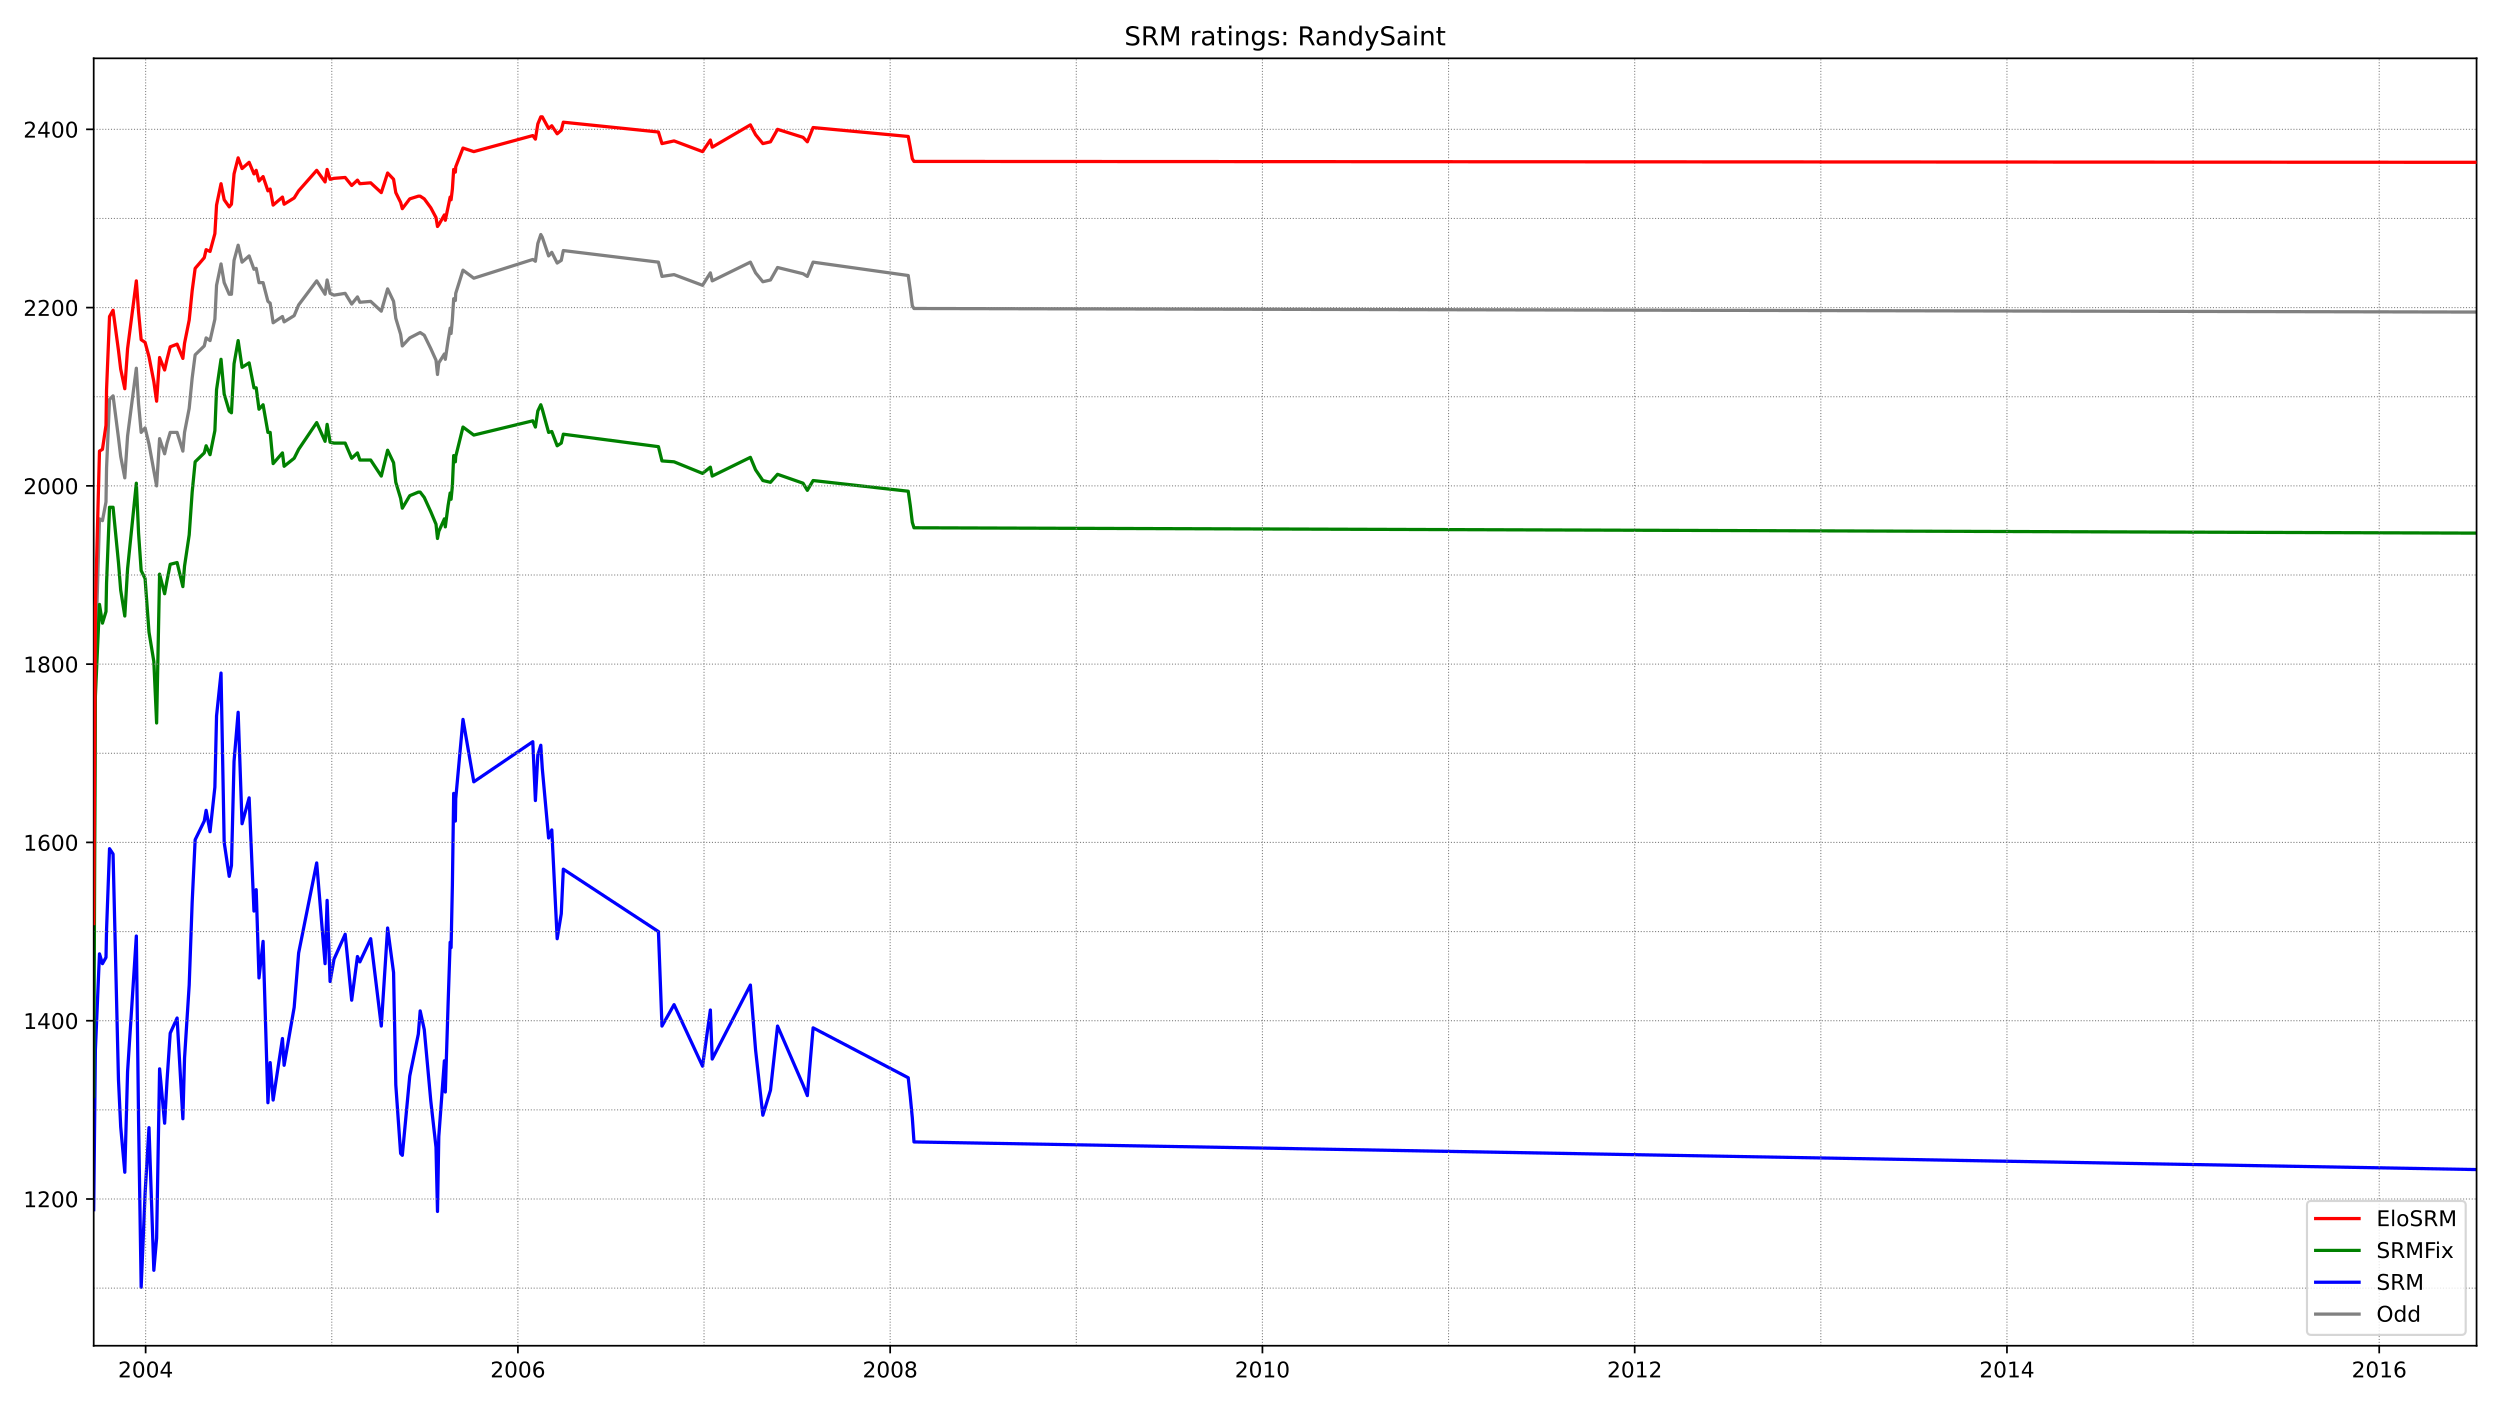 <?xml version="1.0" encoding="utf-8" standalone="no"?>
<!DOCTYPE svg PUBLIC "-//W3C//DTD SVG 1.1//EN"
  "http://www.w3.org/Graphics/SVG/1.1/DTD/svg11.dtd">
<!-- Created with matplotlib (https://matplotlib.org/) -->
<svg height="648pt" version="1.1" viewBox="0 0 1152 648" width="1152pt" xmlns="http://www.w3.org/2000/svg" xmlns:xlink="http://www.w3.org/1999/xlink">
 <defs>
  <style type="text/css">*{stroke-linecap:butt;stroke-linejoin:round;}</style>
 </defs>
 <g id="figure_1">
  <g id="patch_1">
   <path d="M 0 648 
L 1152 648 
L 1152 0 
L 0 0 
z
" style="fill:#ffffff;"/>
  </g>
  <g id="axes_1">
   <g id="patch_2">
    <path d="M 43.18 620.12 
L 1141.2 620.12 
L 1141.2 26.88 
L 43.18 26.88 
z
" style="fill:#ffffff;"/>
   </g>
   <g id="line2d_1">
    <path clip-path="url(#p2247c9c22c)" d="M 43.18 442 
L 43.952 303.579 
L 45.839 239.092 
L 47.211 239.913 
L 48.841 231.288 
L 49.098 215.679 
L 50.47 184.052 
L 52.1 182.409 
L 54.587 201.714 
L 55.617 210.34 
L 57.503 220.197 
L 58.79 200.892 
L 62.821 169.676 
L 63.85 186.106 
L 65.051 199.249 
L 66.852 197.196 
L 68.654 204.589 
L 70.884 216.911 
L 72.17 223.894 
L 73.542 202.125 
L 75.858 209.107 
L 76.973 204.178 
L 78.431 199.249 
L 81.605 199.249 
L 84.264 207.875 
L 85.035 199.249 
L 87.18 188.159 
L 88.552 174.194 
L 89.924 163.515 
L 94.127 159.407 
L 94.985 155.71 
L 96.786 156.943 
L 99.016 147.085 
L 99.788 131.476 
L 101.846 121.618 
L 103.304 130.244 
L 105.62 135.584 
L 106.649 135.584 
L 107.85 119.976 
L 109.737 112.993 
L 111.538 120.797 
L 114.797 117.922 
L 117.027 124.083 
L 118.057 123.672 
L 119.343 130.244 
L 121.23 130.244 
L 123.46 138.87 
L 124.489 139.691 
L 125.862 148.728 
L 130.15 145.852 
L 130.922 148.317 
L 135.554 145.442 
L 137.612 140.513 
L 145.932 129.423 
L 149.791 135.584 
L 150.735 129.012 
L 152.107 135.173 
L 153.908 135.995 
L 159.054 135.173 
L 162.056 140.102 
L 164.715 136.816 
L 165.83 139.281 
L 170.805 138.87 
L 175.694 143.388 
L 178.61 133.119 
L 181.355 138.87 
L 182.384 146.674 
L 184.614 154.067 
L 185.386 159.407 
L 188.816 155.71 
L 192.762 153.657 
L 193.62 153.246 
L 195.506 154.478 
L 198.508 160.639 
L 200.91 165.979 
L 201.596 172.551 
L 202.196 167.211 
L 204.77 163.104 
L 205.198 165.568 
L 206.485 156.943 
L 207.428 151.192 
L 207.857 153.657 
L 208.458 147.085 
L 209.058 137.638 
L 209.83 138.459 
L 210.002 135.173 
L 213.347 124.494 
L 218.321 128.19 
L 245.51 119.565 
L 246.711 120.386 
L 247.826 112.171 
L 249.198 108.064 
L 249.884 109.296 
L 252.8 117.922 
L 254.259 116.279 
L 256.746 121.208 
L 258.633 119.976 
L 259.576 115.457 
L 303.404 120.797 
L 305.034 127.369 
L 310.609 126.547 
L 323.732 131.476 
L 327.334 125.726 
L 328.192 129.423 
L 345.774 120.797 
L 348.176 125.726 
L 351.521 129.833 
L 355.038 129.012 
L 358.297 123.261 
L 370.047 126.137 
L 372.02 127.369 
L 374.679 120.797 
L 418.507 126.958 
L 419.45 133.53 
L 420.394 140.924 
L 421.166 142.156 
L 1141.2 143.799 
" style="fill:none;stroke:#808080;stroke-linecap:square;stroke-width:1.5;"/>
   </g>
   <g id="line2d_2">
    <path clip-path="url(#p2247c9c22c)" d="M 43.18 557.42 
L 43.952 483.896 
L 45.839 439.536 
L 47.211 444.054 
L 48.841 441.179 
L 49.098 428.446 
L 50.47 391.068 
L 52.1 393.532 
L 54.587 497.451 
L 55.617 519.22 
L 57.503 540.168 
L 58.79 493.754 
L 62.821 431.321 
L 63.85 516.345 
L 65.051 593.155 
L 66.852 550.026 
L 68.654 519.631 
L 70.884 585.35 
L 72.17 570.564 
L 73.542 492.522 
L 75.858 517.577 
L 76.973 497.862 
L 78.431 476.092 
L 81.605 469.109 
L 84.264 515.524 
L 85.035 487.593 
L 87.18 453.912 
L 88.552 415.712 
L 89.924 386.96 
L 94.127 378.335 
L 94.985 373.406 
L 96.786 383.263 
L 99.016 362.726 
L 99.788 329.867 
L 101.846 310.151 
L 103.304 388.192 
L 105.62 403.801 
L 106.649 398.872 
L 107.85 350.815 
L 109.737 328.224 
L 111.538 379.567 
L 114.797 367.655 
L 117.027 419.82 
L 118.057 409.962 
L 119.343 450.626 
L 121.23 433.785 
L 123.46 508.13 
L 124.489 489.647 
L 125.862 506.898 
L 130.15 478.556 
L 130.922 490.879 
L 135.554 464.18 
L 137.612 439.125 
L 145.932 397.64 
L 149.791 444.054 
L 150.735 414.891 
L 152.107 452.269 
L 153.908 442 
L 159.054 430.499 
L 162.056 460.894 
L 164.715 440.768 
L 165.83 443.232 
L 170.805 432.553 
L 175.694 472.806 
L 178.61 427.624 
L 181.355 448.161 
L 182.384 499.915 
L 184.614 531.543 
L 185.386 532.364 
L 188.816 495.808 
L 192.762 476.503 
L 193.62 465.823 
L 195.506 474.449 
L 198.508 507.309 
L 200.91 528.667 
L 201.596 558.241 
L 202.196 523.739 
L 204.77 488.825 
L 205.198 503.201 
L 206.485 462.537 
L 207.428 434.196 
L 207.857 436.66 
L 208.458 407.908 
L 209.058 365.601 
L 209.83 378.335 
L 210.002 368.066 
L 213.347 331.51 
L 218.321 360.262 
L 245.51 341.778 
L 246.711 368.887 
L 247.826 347.939 
L 249.198 343.421 
L 249.884 354.101 
L 252.8 386.139 
L 254.259 382.442 
L 256.746 432.553 
L 258.633 421.052 
L 259.576 400.515 
L 303.404 429.267 
L 305.034 472.806 
L 310.609 462.948 
L 323.732 491.29 
L 327.334 465.413 
L 328.192 488.004 
L 345.774 453.912 
L 348.176 483.896 
L 351.521 513.881 
L 355.038 502.38 
L 358.297 472.806 
L 370.047 499.915 
L 372.02 504.844 
L 374.679 473.628 
L 418.507 496.629 
L 419.45 505.255 
L 420.394 515.113 
L 421.166 526.203 
L 1141.2 538.936 
" style="fill:none;stroke:#0000ff;stroke-linecap:square;stroke-width:1.5;"/>
   </g>
   <g id="matplotlib.axis_1">
    <g id="xtick_1">
     <g id="line2d_3">
      <defs>
       <path d="M 0 0 
L 0 3.5 
" id="me64591c61a" style="stroke:#000000;stroke-width:0.8;"/>
      </defs>
      <g>
       <use style="stroke:#000000;stroke-width:0.8;" x="67.11" xlink:href="#me64591c61a" y="620.12"/>
      </g>
     </g>
     <g id="text_1">
      <!-- 2004 -->
      <g transform="translate(54.385 634.718)scale(0.1 -0.1)">
       <defs>
        <path d="M 19.188 8.297 
L 53.609 8.297 
L 53.609 0 
L 7.328 0 
L 7.328 8.297 
Q 12.938 14.109 22.625 23.891 
Q 32.328 33.688 34.812 36.531 
Q 39.547 41.844 41.422 45.531 
Q 43.312 49.219 43.312 52.781 
Q 43.312 58.594 39.234 62.25 
Q 35.156 65.922 28.609 65.922 
Q 23.969 65.922 18.812 64.312 
Q 13.672 62.703 7.812 59.422 
L 7.812 69.391 
Q 13.766 71.781 18.938 73 
Q 24.125 74.219 28.422 74.219 
Q 39.75 74.219 46.484 68.547 
Q 53.219 62.891 53.219 53.422 
Q 53.219 48.922 51.531 44.891 
Q 49.859 40.875 45.406 35.406 
Q 44.188 33.984 37.641 27.219 
Q 31.109 20.453 19.188 8.297 
z
" id="DejaVuSans-50"/>
        <path d="M 31.781 66.406 
Q 24.172 66.406 20.328 58.906 
Q 16.5 51.422 16.5 36.375 
Q 16.5 21.391 20.328 13.891 
Q 24.172 6.391 31.781 6.391 
Q 39.453 6.391 43.281 13.891 
Q 47.125 21.391 47.125 36.375 
Q 47.125 51.422 43.281 58.906 
Q 39.453 66.406 31.781 66.406 
z
M 31.781 74.219 
Q 44.047 74.219 50.516 64.516 
Q 56.984 54.828 56.984 36.375 
Q 56.984 17.969 50.516 8.266 
Q 44.047 -1.422 31.781 -1.422 
Q 19.531 -1.422 13.062 8.266 
Q 6.594 17.969 6.594 36.375 
Q 6.594 54.828 13.062 64.516 
Q 19.531 74.219 31.781 74.219 
z
" id="DejaVuSans-48"/>
        <path d="M 37.797 64.312 
L 12.891 25.391 
L 37.797 25.391 
z
M 35.203 72.906 
L 47.609 72.906 
L 47.609 25.391 
L 58.016 25.391 
L 58.016 17.188 
L 47.609 17.188 
L 47.609 0 
L 37.797 0 
L 37.797 17.188 
L 4.891 17.188 
L 4.891 26.703 
z
" id="DejaVuSans-52"/>
       </defs>
       <use xlink:href="#DejaVuSans-50"/>
       <use x="63.623" xlink:href="#DejaVuSans-48"/>
       <use x="127.246" xlink:href="#DejaVuSans-48"/>
       <use x="190.869" xlink:href="#DejaVuSans-52"/>
      </g>
     </g>
    </g>
    <g id="xtick_2">
     <g id="line2d_4">
      <g>
       <use style="stroke:#000000;stroke-width:0.8;" x="238.648" xlink:href="#me64591c61a" y="620.12"/>
      </g>
     </g>
     <g id="text_2">
      <!-- 2006 -->
      <g transform="translate(225.923 634.718)scale(0.1 -0.1)">
       <defs>
        <path d="M 33.016 40.375 
Q 26.375 40.375 22.484 35.828 
Q 18.609 31.297 18.609 23.391 
Q 18.609 15.531 22.484 10.953 
Q 26.375 6.391 33.016 6.391 
Q 39.656 6.391 43.531 10.953 
Q 47.406 15.531 47.406 23.391 
Q 47.406 31.297 43.531 35.828 
Q 39.656 40.375 33.016 40.375 
z
M 52.594 71.297 
L 52.594 62.312 
Q 48.875 64.062 45.094 64.984 
Q 41.312 65.922 37.594 65.922 
Q 27.828 65.922 22.672 59.328 
Q 17.531 52.734 16.797 39.406 
Q 19.672 43.656 24.016 45.922 
Q 28.375 48.188 33.594 48.188 
Q 44.578 48.188 50.953 41.516 
Q 57.328 34.859 57.328 23.391 
Q 57.328 12.156 50.688 5.359 
Q 44.047 -1.422 33.016 -1.422 
Q 20.359 -1.422 13.672 8.266 
Q 6.984 17.969 6.984 36.375 
Q 6.984 53.656 15.188 63.938 
Q 23.391 74.219 37.203 74.219 
Q 40.922 74.219 44.703 73.484 
Q 48.484 72.75 52.594 71.297 
z
" id="DejaVuSans-54"/>
       </defs>
       <use xlink:href="#DejaVuSans-50"/>
       <use x="63.623" xlink:href="#DejaVuSans-48"/>
       <use x="127.246" xlink:href="#DejaVuSans-48"/>
       <use x="190.869" xlink:href="#DejaVuSans-54"/>
      </g>
     </g>
    </g>
    <g id="xtick_3">
     <g id="line2d_5">
      <g>
       <use style="stroke:#000000;stroke-width:0.8;" x="410.187" xlink:href="#me64591c61a" y="620.12"/>
      </g>
     </g>
     <g id="text_3">
      <!-- 2008 -->
      <g transform="translate(397.462 634.718)scale(0.1 -0.1)">
       <defs>
        <path d="M 31.781 34.625 
Q 24.75 34.625 20.719 30.859 
Q 16.703 27.094 16.703 20.516 
Q 16.703 13.922 20.719 10.156 
Q 24.75 6.391 31.781 6.391 
Q 38.812 6.391 42.859 10.172 
Q 46.922 13.969 46.922 20.516 
Q 46.922 27.094 42.891 30.859 
Q 38.875 34.625 31.781 34.625 
z
M 21.922 38.812 
Q 15.578 40.375 12.031 44.719 
Q 8.5 49.078 8.5 55.328 
Q 8.5 64.062 14.719 69.141 
Q 20.953 74.219 31.781 74.219 
Q 42.672 74.219 48.875 69.141 
Q 55.078 64.062 55.078 55.328 
Q 55.078 49.078 51.531 44.719 
Q 48 40.375 41.703 38.812 
Q 48.828 37.156 52.797 32.312 
Q 56.781 27.484 56.781 20.516 
Q 56.781 9.906 50.312 4.234 
Q 43.844 -1.422 31.781 -1.422 
Q 19.734 -1.422 13.25 4.234 
Q 6.781 9.906 6.781 20.516 
Q 6.781 27.484 10.781 32.312 
Q 14.797 37.156 21.922 38.812 
z
M 18.312 54.391 
Q 18.312 48.734 21.844 45.562 
Q 25.391 42.391 31.781 42.391 
Q 38.141 42.391 41.719 45.562 
Q 45.312 48.734 45.312 54.391 
Q 45.312 60.062 41.719 63.234 
Q 38.141 66.406 31.781 66.406 
Q 25.391 66.406 21.844 63.234 
Q 18.312 60.062 18.312 54.391 
z
" id="DejaVuSans-56"/>
       </defs>
       <use xlink:href="#DejaVuSans-50"/>
       <use x="63.623" xlink:href="#DejaVuSans-48"/>
       <use x="127.246" xlink:href="#DejaVuSans-48"/>
       <use x="190.869" xlink:href="#DejaVuSans-56"/>
      </g>
     </g>
    </g>
    <g id="xtick_4">
     <g id="line2d_6">
      <g>
       <use style="stroke:#000000;stroke-width:0.8;" x="581.726" xlink:href="#me64591c61a" y="620.12"/>
      </g>
     </g>
     <g id="text_4">
      <!-- 2010 -->
      <g transform="translate(569.001 634.718)scale(0.1 -0.1)">
       <defs>
        <path d="M 12.406 8.297 
L 28.516 8.297 
L 28.516 63.922 
L 10.984 60.406 
L 10.984 69.391 
L 28.422 72.906 
L 38.281 72.906 
L 38.281 8.297 
L 54.391 8.297 
L 54.391 0 
L 12.406 0 
z
" id="DejaVuSans-49"/>
       </defs>
       <use xlink:href="#DejaVuSans-50"/>
       <use x="63.623" xlink:href="#DejaVuSans-48"/>
       <use x="127.246" xlink:href="#DejaVuSans-49"/>
       <use x="190.869" xlink:href="#DejaVuSans-48"/>
      </g>
     </g>
    </g>
    <g id="xtick_5">
     <g id="line2d_7">
      <g>
       <use style="stroke:#000000;stroke-width:0.8;" x="753.265" xlink:href="#me64591c61a" y="620.12"/>
      </g>
     </g>
     <g id="text_5">
      <!-- 2012 -->
      <g transform="translate(740.54 634.718)scale(0.1 -0.1)">
       <use xlink:href="#DejaVuSans-50"/>
       <use x="63.623" xlink:href="#DejaVuSans-48"/>
       <use x="127.246" xlink:href="#DejaVuSans-49"/>
       <use x="190.869" xlink:href="#DejaVuSans-50"/>
      </g>
     </g>
    </g>
    <g id="xtick_6">
     <g id="line2d_8">
      <g>
       <use style="stroke:#000000;stroke-width:0.8;" x="924.804" xlink:href="#me64591c61a" y="620.12"/>
      </g>
     </g>
     <g id="text_6">
      <!-- 2014 -->
      <g transform="translate(912.079 634.718)scale(0.1 -0.1)">
       <use xlink:href="#DejaVuSans-50"/>
       <use x="63.623" xlink:href="#DejaVuSans-48"/>
       <use x="127.246" xlink:href="#DejaVuSans-49"/>
       <use x="190.869" xlink:href="#DejaVuSans-52"/>
      </g>
     </g>
    </g>
    <g id="xtick_7">
     <g id="line2d_9">
      <g>
       <use style="stroke:#000000;stroke-width:0.8;" x="1096.343" xlink:href="#me64591c61a" y="620.12"/>
      </g>
     </g>
     <g id="text_7">
      <!-- 2016 -->
      <g transform="translate(1083.618 634.718)scale(0.1 -0.1)">
       <use xlink:href="#DejaVuSans-50"/>
       <use x="63.623" xlink:href="#DejaVuSans-48"/>
       <use x="127.246" xlink:href="#DejaVuSans-49"/>
       <use x="190.869" xlink:href="#DejaVuSans-54"/>
      </g>
     </g>
    </g>
   </g>
   <g id="matplotlib.axis_2">
    <g id="ytick_1">
     <g id="line2d_10">
      <defs>
       <path d="M 0 0 
L -3.5 0 
" id="m78c3acccdc" style="stroke:#000000;stroke-width:0.8;"/>
      </defs>
      <g>
       <use style="stroke:#000000;stroke-width:0.8;" x="43.18" xlink:href="#m78c3acccdc" y="552.491"/>
      </g>
     </g>
     <g id="text_8">
      <!-- 1200 -->
      <g transform="translate(10.73 556.29)scale(0.1 -0.1)">
       <use xlink:href="#DejaVuSans-49"/>
       <use x="63.623" xlink:href="#DejaVuSans-50"/>
       <use x="127.246" xlink:href="#DejaVuSans-48"/>
       <use x="190.869" xlink:href="#DejaVuSans-48"/>
      </g>
     </g>
    </g>
    <g id="ytick_2">
     <g id="line2d_11">
      <g>
       <use style="stroke:#000000;stroke-width:0.8;" x="43.18" xlink:href="#m78c3acccdc" y="470.342"/>
      </g>
     </g>
     <g id="text_9">
      <!-- 1400 -->
      <g transform="translate(10.73 474.141)scale(0.1 -0.1)">
       <use xlink:href="#DejaVuSans-49"/>
       <use x="63.623" xlink:href="#DejaVuSans-52"/>
       <use x="127.246" xlink:href="#DejaVuSans-48"/>
       <use x="190.869" xlink:href="#DejaVuSans-48"/>
      </g>
     </g>
    </g>
    <g id="ytick_3">
     <g id="line2d_12">
      <g>
       <use style="stroke:#000000;stroke-width:0.8;" x="43.18" xlink:href="#m78c3acccdc" y="388.192"/>
      </g>
     </g>
     <g id="text_10">
      <!-- 1600 -->
      <g transform="translate(10.73 391.992)scale(0.1 -0.1)">
       <use xlink:href="#DejaVuSans-49"/>
       <use x="63.623" xlink:href="#DejaVuSans-54"/>
       <use x="127.246" xlink:href="#DejaVuSans-48"/>
       <use x="190.869" xlink:href="#DejaVuSans-48"/>
      </g>
     </g>
    </g>
    <g id="ytick_4">
     <g id="line2d_13">
      <g>
       <use style="stroke:#000000;stroke-width:0.8;" x="43.18" xlink:href="#m78c3acccdc" y="306.043"/>
      </g>
     </g>
     <g id="text_11">
      <!-- 1800 -->
      <g transform="translate(10.73 309.843)scale(0.1 -0.1)">
       <use xlink:href="#DejaVuSans-49"/>
       <use x="63.623" xlink:href="#DejaVuSans-56"/>
       <use x="127.246" xlink:href="#DejaVuSans-48"/>
       <use x="190.869" xlink:href="#DejaVuSans-48"/>
      </g>
     </g>
    </g>
    <g id="ytick_5">
     <g id="line2d_14">
      <g>
       <use style="stroke:#000000;stroke-width:0.8;" x="43.18" xlink:href="#m78c3acccdc" y="223.894"/>
      </g>
     </g>
     <g id="text_12">
      <!-- 2000 -->
      <g transform="translate(10.73 227.693)scale(0.1 -0.1)">
       <use xlink:href="#DejaVuSans-50"/>
       <use x="63.623" xlink:href="#DejaVuSans-48"/>
       <use x="127.246" xlink:href="#DejaVuSans-48"/>
       <use x="190.869" xlink:href="#DejaVuSans-48"/>
      </g>
     </g>
    </g>
    <g id="ytick_6">
     <g id="line2d_15">
      <g>
       <use style="stroke:#000000;stroke-width:0.8;" x="43.18" xlink:href="#m78c3acccdc" y="141.745"/>
      </g>
     </g>
     <g id="text_13">
      <!-- 2200 -->
      <g transform="translate(10.73 145.544)scale(0.1 -0.1)">
       <use xlink:href="#DejaVuSans-50"/>
       <use x="63.623" xlink:href="#DejaVuSans-50"/>
       <use x="127.246" xlink:href="#DejaVuSans-48"/>
       <use x="190.869" xlink:href="#DejaVuSans-48"/>
      </g>
     </g>
    </g>
    <g id="ytick_7">
     <g id="line2d_16">
      <g>
       <use style="stroke:#000000;stroke-width:0.8;" x="43.18" xlink:href="#m78c3acccdc" y="59.596"/>
      </g>
     </g>
     <g id="text_14">
      <!-- 2400 -->
      <g transform="translate(10.73 63.395)scale(0.1 -0.1)">
       <use xlink:href="#DejaVuSans-50"/>
       <use x="63.623" xlink:href="#DejaVuSans-52"/>
       <use x="127.246" xlink:href="#DejaVuSans-48"/>
       <use x="190.869" xlink:href="#DejaVuSans-48"/>
      </g>
     </g>
    </g>
   </g>
   <g id="line2d_17">
    <path clip-path="url(#p2247c9c22c)" d="M 43.18 505.255 
L 43.952 320.83 
L 45.839 278.523 
L 47.211 287.149 
L 48.841 281.809 
L 49.098 268.665 
L 50.47 233.752 
L 52.1 233.752 
L 54.587 259.218 
L 55.617 271.951 
L 57.503 283.863 
L 58.79 262.094 
L 62.821 222.662 
L 63.85 245.664 
L 65.051 262.915 
L 66.852 266.612 
L 68.654 291.256 
L 70.884 304.811 
L 72.17 333.153 
L 73.542 264.558 
L 75.858 273.594 
L 76.973 267.433 
L 78.431 260.04 
L 81.605 259.218 
L 84.264 270.308 
L 85.035 260.861 
L 87.18 246.485 
L 88.552 226.769 
L 89.924 212.804 
L 94.127 208.697 
L 94.985 205.411 
L 96.786 209.518 
L 99.016 198.428 
L 99.788 179.534 
L 101.846 165.568 
L 103.304 181.587 
L 105.62 189.392 
L 106.649 190.213 
L 107.85 167.622 
L 109.737 156.943 
L 111.538 169.265 
L 114.797 167.211 
L 117.027 178.712 
L 118.057 178.712 
L 119.343 188.57 
L 121.23 186.516 
L 123.46 199.249 
L 124.489 199.249 
L 125.862 213.626 
L 130.15 208.697 
L 130.922 214.858 
L 135.554 211.161 
L 137.612 207.054 
L 145.932 194.731 
L 149.791 203.357 
L 150.735 195.553 
L 152.107 203.768 
L 153.908 204.178 
L 159.054 204.178 
L 162.056 211.161 
L 164.715 208.697 
L 165.83 211.983 
L 170.805 211.983 
L 175.694 219.376 
L 178.61 207.464 
L 181.355 213.215 
L 182.384 222.251 
L 184.614 229.645 
L 185.386 234.163 
L 188.816 228.412 
L 192.762 226.769 
L 193.62 226.769 
L 195.506 229.234 
L 198.508 235.806 
L 200.91 241.556 
L 201.596 248.128 
L 202.196 244.842 
L 204.77 239.092 
L 205.198 242.788 
L 206.485 232.931 
L 207.428 227.18 
L 207.857 230.055 
L 208.458 223.894 
L 209.058 209.929 
L 209.83 212.804 
L 210.002 210.34 
L 213.347 196.785 
L 218.321 200.482 
L 245.51 193.91 
L 246.711 196.785 
L 247.826 189.392 
L 249.198 186.516 
L 249.884 188.57 
L 252.8 199.249 
L 254.259 198.839 
L 256.746 205.411 
L 258.633 204.178 
L 259.576 200.071 
L 303.404 205.821 
L 305.034 212.393 
L 310.609 212.804 
L 323.732 218.144 
L 327.334 215.269 
L 328.192 219.376 
L 345.774 210.75 
L 348.176 216.501 
L 351.521 221.43 
L 355.038 222.251 
L 358.297 218.554 
L 370.047 222.662 
L 372.02 225.948 
L 374.679 221.43 
L 418.507 226.359 
L 419.45 232.931 
L 420.394 240.735 
L 421.166 243.199 
L 1141.2 245.664 
" style="fill:none;stroke:#008000;stroke-linecap:square;stroke-width:1.5;"/>
   </g>
   <g id="line2d_18">
    <path clip-path="url(#p2247c9c22c)" d="M 43.18 593.565 
L 1141.2 593.565 
" style="fill:none;stroke:#808080;stroke-dasharray:0.5,0.825;stroke-dashoffset:0;stroke-width:0.5;"/>
   </g>
   <g id="line2d_19">
    <path clip-path="url(#p2247c9c22c)" d="M 43.18 552.491 
L 1141.2 552.491 
" style="fill:none;stroke:#808080;stroke-dasharray:0.5,0.825;stroke-dashoffset:0;stroke-width:0.5;"/>
   </g>
   <g id="line2d_20">
    <path clip-path="url(#p2247c9c22c)" d="M 43.18 511.416 
L 1141.2 511.416 
" style="fill:none;stroke:#808080;stroke-dasharray:0.5,0.825;stroke-dashoffset:0;stroke-width:0.5;"/>
   </g>
   <g id="line2d_21">
    <path clip-path="url(#p2247c9c22c)" d="M 43.18 470.342 
L 1141.2 470.342 
" style="fill:none;stroke:#808080;stroke-dasharray:0.5,0.825;stroke-dashoffset:0;stroke-width:0.5;"/>
   </g>
   <g id="line2d_22">
    <path clip-path="url(#p2247c9c22c)" d="M 43.18 429.267 
L 1141.2 429.267 
" style="fill:none;stroke:#808080;stroke-dasharray:0.5,0.825;stroke-dashoffset:0;stroke-width:0.5;"/>
   </g>
   <g id="line2d_23">
    <path clip-path="url(#p2247c9c22c)" d="M 43.18 388.192 
L 1141.2 388.192 
" style="fill:none;stroke:#808080;stroke-dasharray:0.5,0.825;stroke-dashoffset:0;stroke-width:0.5;"/>
   </g>
   <g id="line2d_24">
    <path clip-path="url(#p2247c9c22c)" d="M 43.18 347.118 
L 1141.2 347.118 
" style="fill:none;stroke:#808080;stroke-dasharray:0.5,0.825;stroke-dashoffset:0;stroke-width:0.5;"/>
   </g>
   <g id="line2d_25">
    <path clip-path="url(#p2247c9c22c)" d="M 43.18 306.043 
L 1141.2 306.043 
" style="fill:none;stroke:#808080;stroke-dasharray:0.5,0.825;stroke-dashoffset:0;stroke-width:0.5;"/>
   </g>
   <g id="line2d_26">
    <path clip-path="url(#p2247c9c22c)" d="M 43.18 264.969 
L 1141.2 264.969 
" style="fill:none;stroke:#808080;stroke-dasharray:0.5,0.825;stroke-dashoffset:0;stroke-width:0.5;"/>
   </g>
   <g id="line2d_27">
    <path clip-path="url(#p2247c9c22c)" d="M 43.18 223.894 
L 1141.2 223.894 
" style="fill:none;stroke:#808080;stroke-dasharray:0.5,0.825;stroke-dashoffset:0;stroke-width:0.5;"/>
   </g>
   <g id="line2d_28">
    <path clip-path="url(#p2247c9c22c)" d="M 43.18 182.82 
L 1141.2 182.82 
" style="fill:none;stroke:#808080;stroke-dasharray:0.5,0.825;stroke-dashoffset:0;stroke-width:0.5;"/>
   </g>
   <g id="line2d_29">
    <path clip-path="url(#p2247c9c22c)" d="M 43.18 141.745 
L 1141.2 141.745 
" style="fill:none;stroke:#808080;stroke-dasharray:0.5,0.825;stroke-dashoffset:0;stroke-width:0.5;"/>
   </g>
   <g id="line2d_30">
    <path clip-path="url(#p2247c9c22c)" d="M 43.18 100.67 
L 1141.2 100.67 
" style="fill:none;stroke:#808080;stroke-dasharray:0.5,0.825;stroke-dashoffset:0;stroke-width:0.5;"/>
   </g>
   <g id="line2d_31">
    <path clip-path="url(#p2247c9c22c)" d="M 43.18 59.596 
L 1141.2 59.596 
" style="fill:none;stroke:#808080;stroke-dasharray:0.5,0.825;stroke-dashoffset:0;stroke-width:0.5;"/>
   </g>
   <g id="line2d_32">
    <path clip-path="url(#p2247c9c22c)" d="M 67.11 620.12 
L 67.11 26.88 
" style="fill:none;stroke:#808080;stroke-dasharray:0.5,0.825;stroke-dashoffset:0;stroke-width:0.5;"/>
   </g>
   <g id="line2d_33">
    <path clip-path="url(#p2247c9c22c)" d="M 152.879 620.12 
L 152.879 26.88 
" style="fill:none;stroke:#808080;stroke-dasharray:0.5,0.825;stroke-dashoffset:0;stroke-width:0.5;"/>
   </g>
   <g id="line2d_34">
    <path clip-path="url(#p2247c9c22c)" d="M 238.648 620.12 
L 238.648 26.88 
" style="fill:none;stroke:#808080;stroke-dasharray:0.5,0.825;stroke-dashoffset:0;stroke-width:0.5;"/>
   </g>
   <g id="line2d_35">
    <path clip-path="url(#p2247c9c22c)" d="M 324.418 620.12 
L 324.418 26.88 
" style="fill:none;stroke:#808080;stroke-dasharray:0.5,0.825;stroke-dashoffset:0;stroke-width:0.5;"/>
   </g>
   <g id="line2d_36">
    <path clip-path="url(#p2247c9c22c)" d="M 410.187 620.12 
L 410.187 26.88 
" style="fill:none;stroke:#808080;stroke-dasharray:0.5,0.825;stroke-dashoffset:0;stroke-width:0.5;"/>
   </g>
   <g id="line2d_37">
    <path clip-path="url(#p2247c9c22c)" d="M 495.957 620.12 
L 495.957 26.88 
" style="fill:none;stroke:#808080;stroke-dasharray:0.5,0.825;stroke-dashoffset:0;stroke-width:0.5;"/>
   </g>
   <g id="line2d_38">
    <path clip-path="url(#p2247c9c22c)" d="M 581.726 620.12 
L 581.726 26.88 
" style="fill:none;stroke:#808080;stroke-dasharray:0.5,0.825;stroke-dashoffset:0;stroke-width:0.5;"/>
   </g>
   <g id="line2d_39">
    <path clip-path="url(#p2247c9c22c)" d="M 667.496 620.12 
L 667.496 26.88 
" style="fill:none;stroke:#808080;stroke-dasharray:0.5,0.825;stroke-dashoffset:0;stroke-width:0.5;"/>
   </g>
   <g id="line2d_40">
    <path clip-path="url(#p2247c9c22c)" d="M 753.265 620.12 
L 753.265 26.88 
" style="fill:none;stroke:#808080;stroke-dasharray:0.5,0.825;stroke-dashoffset:0;stroke-width:0.5;"/>
   </g>
   <g id="line2d_41">
    <path clip-path="url(#p2247c9c22c)" d="M 839.034 620.12 
L 839.034 26.88 
" style="fill:none;stroke:#808080;stroke-dasharray:0.5,0.825;stroke-dashoffset:0;stroke-width:0.5;"/>
   </g>
   <g id="line2d_42">
    <path clip-path="url(#p2247c9c22c)" d="M 924.804 620.12 
L 924.804 26.88 
" style="fill:none;stroke:#808080;stroke-dasharray:0.5,0.825;stroke-dashoffset:0;stroke-width:0.5;"/>
   </g>
   <g id="line2d_43">
    <path clip-path="url(#p2247c9c22c)" d="M 1010.573 620.12 
L 1010.573 26.88 
" style="fill:none;stroke:#808080;stroke-dasharray:0.5,0.825;stroke-dashoffset:0;stroke-width:0.5;"/>
   </g>
   <g id="line2d_44">
    <path clip-path="url(#p2247c9c22c)" d="M 1096.343 620.12 
L 1096.343 26.88 
" style="fill:none;stroke:#808080;stroke-dasharray:0.5,0.825;stroke-dashoffset:0;stroke-width:0.5;"/>
   </g>
   <g id="patch_3">
    <path d="M 43.18 620.12 
L 43.18 26.88 
" style="fill:none;stroke:#000000;stroke-linecap:square;stroke-linejoin:miter;stroke-width:0.8;"/>
   </g>
   <g id="patch_4">
    <path d="M 1141.2 620.12 
L 1141.2 26.88 
" style="fill:none;stroke:#000000;stroke-linecap:square;stroke-linejoin:miter;stroke-width:0.8;"/>
   </g>
   <g id="patch_5">
    <path d="M 43.18 620.12 
L 1141.2 620.12 
" style="fill:none;stroke:#000000;stroke-linecap:square;stroke-linejoin:miter;stroke-width:0.8;"/>
   </g>
   <g id="patch_6">
    <path d="M 43.18 26.88 
L 1141.2 26.88 
" style="fill:none;stroke:#000000;stroke-linecap:square;stroke-linejoin:miter;stroke-width:0.8;"/>
   </g>
   <g id="line2d_45">
    <path clip-path="url(#p2247c9c22c)" d="M 43.18 425.57 
L 43.952 279.756 
L 45.839 207.875 
L 47.211 207.054 
L 48.841 195.963 
L 49.098 179.534 
L 50.47 145.852 
L 52.1 142.977 
L 54.587 161.461 
L 55.617 170.086 
L 57.503 179.123 
L 58.79 160.639 
L 62.821 129.423 
L 63.85 143.799 
L 65.051 156.532 
L 66.852 157.764 
L 68.654 164.336 
L 70.884 175.837 
L 72.17 184.873 
L 73.542 164.747 
L 75.858 170.497 
L 76.973 165.568 
L 78.431 159.818 
L 81.605 158.586 
L 84.264 165.158 
L 85.035 158.175 
L 87.18 147.495 
L 88.552 133.941 
L 89.924 123.672 
L 94.127 118.743 
L 94.985 115.047 
L 96.786 115.868 
L 99.016 107.653 
L 99.788 94.509 
L 101.846 84.651 
L 103.304 92.045 
L 105.62 95.331 
L 106.649 94.099 
L 107.85 80.133 
L 109.737 72.74 
L 111.538 77.669 
L 114.797 74.793 
L 117.027 80.133 
L 118.057 78.49 
L 119.343 83.419 
L 121.23 81.365 
L 123.46 87.937 
L 124.489 87.116 
L 125.862 94.509 
L 130.15 90.813 
L 130.922 94.099 
L 135.554 91.223 
L 137.612 87.937 
L 145.932 78.49 
L 149.791 83.83 
L 150.735 78.079 
L 152.107 82.598 
L 153.908 82.187 
L 159.054 81.776 
L 162.056 85.473 
L 164.715 83.008 
L 165.83 84.651 
L 170.805 84.241 
L 175.694 88.759 
L 178.61 79.722 
L 181.355 82.598 
L 182.384 88.759 
L 184.614 93.277 
L 185.386 96.152 
L 188.816 91.634 
L 192.762 90.402 
L 193.62 90.402 
L 195.506 91.634 
L 198.508 95.742 
L 200.91 100.26 
L 201.596 104.367 
L 202.196 103.546 
L 204.77 99.027 
L 205.198 101.492 
L 206.485 95.331 
L 207.428 90.813 
L 207.857 92.045 
L 208.458 87.116 
L 209.058 78.079 
L 209.83 79.312 
L 210.002 76.847 
L 213.347 68.222 
L 218.321 69.865 
L 245.51 62.471 
L 246.711 64.114 
L 247.826 57.131 
L 249.198 53.845 
L 249.884 53.845 
L 252.8 59.185 
L 254.259 57.953 
L 256.746 61.65 
L 258.633 60.007 
L 259.576 56.31 
L 303.404 60.828 
L 305.034 66.168 
L 310.609 64.936 
L 323.732 69.865 
L 327.334 64.525 
L 328.192 67.811 
L 345.774 57.542 
L 348.176 62.06 
L 351.521 66.168 
L 355.038 65.346 
L 358.297 59.596 
L 370.047 63.293 
L 372.02 65.346 
L 374.679 58.774 
L 418.507 62.882 
L 419.45 67.811 
L 420.394 73.151 
L 421.166 74.383 
L 1141.2 74.793 
" style="fill:none;stroke:#ff0000;stroke-linecap:square;stroke-width:1.5;"/>
   </g>
   <g id="text_15">
    <!-- SRM ratings: RandySaint -->
    <g transform="translate(518.119 20.88)scale(0.12 -0.12)">
     <defs>
      <path d="M 53.516 70.516 
L 53.516 60.891 
Q 47.906 63.578 42.922 64.891 
Q 37.938 66.219 33.297 66.219 
Q 25.25 66.219 20.875 63.094 
Q 16.5 59.969 16.5 54.203 
Q 16.5 49.359 19.406 46.891 
Q 22.312 44.438 30.422 42.922 
L 36.375 41.703 
Q 47.406 39.594 52.656 34.297 
Q 57.906 29 57.906 20.125 
Q 57.906 9.516 50.797 4.047 
Q 43.703 -1.422 29.984 -1.422 
Q 24.812 -1.422 18.969 -0.25 
Q 13.141 0.922 6.891 3.219 
L 6.891 13.375 
Q 12.891 10.016 18.656 8.297 
Q 24.422 6.594 29.984 6.594 
Q 38.422 6.594 43.016 9.906 
Q 47.609 13.234 47.609 19.391 
Q 47.609 24.75 44.312 27.781 
Q 41.016 30.812 33.5 32.328 
L 27.484 33.5 
Q 16.453 35.688 11.516 40.375 
Q 6.594 45.062 6.594 53.422 
Q 6.594 63.094 13.406 68.656 
Q 20.219 74.219 32.172 74.219 
Q 37.312 74.219 42.625 73.281 
Q 47.953 72.359 53.516 70.516 
z
" id="DejaVuSans-83"/>
      <path d="M 44.391 34.188 
Q 47.562 33.109 50.562 29.594 
Q 53.562 26.078 56.594 19.922 
L 66.609 0 
L 56 0 
L 46.688 18.703 
Q 43.062 26.031 39.672 28.422 
Q 36.281 30.812 30.422 30.812 
L 19.672 30.812 
L 19.672 0 
L 9.812 0 
L 9.812 72.906 
L 32.078 72.906 
Q 44.578 72.906 50.734 67.672 
Q 56.891 62.453 56.891 51.906 
Q 56.891 45.016 53.688 40.469 
Q 50.484 35.938 44.391 34.188 
z
M 19.672 64.797 
L 19.672 38.922 
L 32.078 38.922 
Q 39.203 38.922 42.844 42.219 
Q 46.484 45.516 46.484 51.906 
Q 46.484 58.297 42.844 61.547 
Q 39.203 64.797 32.078 64.797 
z
" id="DejaVuSans-82"/>
      <path d="M 9.812 72.906 
L 24.516 72.906 
L 43.109 23.297 
L 61.812 72.906 
L 76.516 72.906 
L 76.516 0 
L 66.891 0 
L 66.891 64.016 
L 48.094 14.016 
L 38.188 14.016 
L 19.391 64.016 
L 19.391 0 
L 9.812 0 
z
" id="DejaVuSans-77"/>
      <path id="DejaVuSans-32"/>
      <path d="M 41.109 46.297 
Q 39.594 47.172 37.812 47.578 
Q 36.031 48 33.891 48 
Q 26.266 48 22.188 43.047 
Q 18.109 38.094 18.109 28.812 
L 18.109 0 
L 9.078 0 
L 9.078 54.688 
L 18.109 54.688 
L 18.109 46.188 
Q 20.953 51.172 25.484 53.578 
Q 30.031 56 36.531 56 
Q 37.453 56 38.578 55.875 
Q 39.703 55.766 41.062 55.516 
z
" id="DejaVuSans-114"/>
      <path d="M 34.281 27.484 
Q 23.391 27.484 19.188 25 
Q 14.984 22.516 14.984 16.5 
Q 14.984 11.719 18.141 8.906 
Q 21.297 6.109 26.703 6.109 
Q 34.188 6.109 38.703 11.406 
Q 43.219 16.703 43.219 25.484 
L 43.219 27.484 
z
M 52.203 31.203 
L 52.203 0 
L 43.219 0 
L 43.219 8.297 
Q 40.141 3.328 35.547 0.953 
Q 30.953 -1.422 24.312 -1.422 
Q 15.922 -1.422 10.953 3.297 
Q 6 8.016 6 15.922 
Q 6 25.141 12.172 29.828 
Q 18.359 34.516 30.609 34.516 
L 43.219 34.516 
L 43.219 35.406 
Q 43.219 41.609 39.141 45 
Q 35.062 48.391 27.688 48.391 
Q 23 48.391 18.547 47.266 
Q 14.109 46.141 10.016 43.891 
L 10.016 52.203 
Q 14.938 54.109 19.578 55.047 
Q 24.219 56 28.609 56 
Q 40.484 56 46.344 49.844 
Q 52.203 43.703 52.203 31.203 
z
" id="DejaVuSans-97"/>
      <path d="M 18.312 70.219 
L 18.312 54.688 
L 36.812 54.688 
L 36.812 47.703 
L 18.312 47.703 
L 18.312 18.016 
Q 18.312 11.328 20.141 9.422 
Q 21.969 7.516 27.594 7.516 
L 36.812 7.516 
L 36.812 0 
L 27.594 0 
Q 17.188 0 13.234 3.875 
Q 9.281 7.766 9.281 18.016 
L 9.281 47.703 
L 2.688 47.703 
L 2.688 54.688 
L 9.281 54.688 
L 9.281 70.219 
z
" id="DejaVuSans-116"/>
      <path d="M 9.422 54.688 
L 18.406 54.688 
L 18.406 0 
L 9.422 0 
z
M 9.422 75.984 
L 18.406 75.984 
L 18.406 64.594 
L 9.422 64.594 
z
" id="DejaVuSans-105"/>
      <path d="M 54.891 33.016 
L 54.891 0 
L 45.906 0 
L 45.906 32.719 
Q 45.906 40.484 42.875 44.328 
Q 39.844 48.188 33.797 48.188 
Q 26.516 48.188 22.312 43.547 
Q 18.109 38.922 18.109 30.906 
L 18.109 0 
L 9.078 0 
L 9.078 54.688 
L 18.109 54.688 
L 18.109 46.188 
Q 21.344 51.125 25.703 53.562 
Q 30.078 56 35.797 56 
Q 45.219 56 50.047 50.172 
Q 54.891 44.344 54.891 33.016 
z
" id="DejaVuSans-110"/>
      <path d="M 45.406 27.984 
Q 45.406 37.75 41.375 43.109 
Q 37.359 48.484 30.078 48.484 
Q 22.859 48.484 18.828 43.109 
Q 14.797 37.75 14.797 27.984 
Q 14.797 18.266 18.828 12.891 
Q 22.859 7.516 30.078 7.516 
Q 37.359 7.516 41.375 12.891 
Q 45.406 18.266 45.406 27.984 
z
M 54.391 6.781 
Q 54.391 -7.172 48.188 -13.984 
Q 42 -20.797 29.203 -20.797 
Q 24.469 -20.797 20.266 -20.094 
Q 16.062 -19.391 12.109 -17.922 
L 12.109 -9.188 
Q 16.062 -11.328 19.922 -12.344 
Q 23.781 -13.375 27.781 -13.375 
Q 36.625 -13.375 41.016 -8.766 
Q 45.406 -4.156 45.406 5.172 
L 45.406 9.625 
Q 42.625 4.781 38.281 2.391 
Q 33.938 0 27.875 0 
Q 17.828 0 11.672 7.656 
Q 5.516 15.328 5.516 27.984 
Q 5.516 40.672 11.672 48.328 
Q 17.828 56 27.875 56 
Q 33.938 56 38.281 53.609 
Q 42.625 51.219 45.406 46.391 
L 45.406 54.688 
L 54.391 54.688 
z
" id="DejaVuSans-103"/>
      <path d="M 44.281 53.078 
L 44.281 44.578 
Q 40.484 46.531 36.375 47.5 
Q 32.281 48.484 27.875 48.484 
Q 21.188 48.484 17.844 46.438 
Q 14.5 44.391 14.5 40.281 
Q 14.5 37.156 16.891 35.375 
Q 19.281 33.594 26.516 31.984 
L 29.594 31.297 
Q 39.156 29.25 43.188 25.516 
Q 47.219 21.781 47.219 15.094 
Q 47.219 7.469 41.188 3.016 
Q 35.156 -1.422 24.609 -1.422 
Q 20.219 -1.422 15.453 -0.562 
Q 10.688 0.297 5.422 2 
L 5.422 11.281 
Q 10.406 8.688 15.234 7.391 
Q 20.062 6.109 24.812 6.109 
Q 31.156 6.109 34.562 8.281 
Q 37.984 10.453 37.984 14.406 
Q 37.984 18.062 35.516 20.016 
Q 33.062 21.969 24.703 23.781 
L 21.578 24.516 
Q 13.234 26.266 9.516 29.906 
Q 5.812 33.547 5.812 39.891 
Q 5.812 47.609 11.281 51.797 
Q 16.75 56 26.812 56 
Q 31.781 56 36.172 55.266 
Q 40.578 54.547 44.281 53.078 
z
" id="DejaVuSans-115"/>
      <path d="M 11.719 12.406 
L 22.016 12.406 
L 22.016 0 
L 11.719 0 
z
M 11.719 51.703 
L 22.016 51.703 
L 22.016 39.312 
L 11.719 39.312 
z
" id="DejaVuSans-58"/>
      <path d="M 45.406 46.391 
L 45.406 75.984 
L 54.391 75.984 
L 54.391 0 
L 45.406 0 
L 45.406 8.203 
Q 42.578 3.328 38.25 0.953 
Q 33.938 -1.422 27.875 -1.422 
Q 17.969 -1.422 11.734 6.484 
Q 5.516 14.406 5.516 27.297 
Q 5.516 40.188 11.734 48.094 
Q 17.969 56 27.875 56 
Q 33.938 56 38.25 53.625 
Q 42.578 51.266 45.406 46.391 
z
M 14.797 27.297 
Q 14.797 17.391 18.875 11.75 
Q 22.953 6.109 30.078 6.109 
Q 37.203 6.109 41.297 11.75 
Q 45.406 17.391 45.406 27.297 
Q 45.406 37.203 41.297 42.844 
Q 37.203 48.484 30.078 48.484 
Q 22.953 48.484 18.875 42.844 
Q 14.797 37.203 14.797 27.297 
z
" id="DejaVuSans-100"/>
      <path d="M 32.172 -5.078 
Q 28.375 -14.844 24.75 -17.812 
Q 21.141 -20.797 15.094 -20.797 
L 7.906 -20.797 
L 7.906 -13.281 
L 13.188 -13.281 
Q 16.891 -13.281 18.938 -11.516 
Q 21 -9.766 23.484 -3.219 
L 25.094 0.875 
L 2.984 54.688 
L 12.5 54.688 
L 29.594 11.922 
L 46.688 54.688 
L 56.203 54.688 
z
" id="DejaVuSans-121"/>
     </defs>
     <use xlink:href="#DejaVuSans-83"/>
     <use x="63.477" xlink:href="#DejaVuSans-82"/>
     <use x="132.959" xlink:href="#DejaVuSans-77"/>
     <use x="219.238" xlink:href="#DejaVuSans-32"/>
     <use x="251.025" xlink:href="#DejaVuSans-114"/>
     <use x="292.139" xlink:href="#DejaVuSans-97"/>
     <use x="353.418" xlink:href="#DejaVuSans-116"/>
     <use x="392.627" xlink:href="#DejaVuSans-105"/>
     <use x="420.41" xlink:href="#DejaVuSans-110"/>
     <use x="483.789" xlink:href="#DejaVuSans-103"/>
     <use x="547.266" xlink:href="#DejaVuSans-115"/>
     <use x="599.365" xlink:href="#DejaVuSans-58"/>
     <use x="633.057" xlink:href="#DejaVuSans-32"/>
     <use x="664.844" xlink:href="#DejaVuSans-82"/>
     <use x="732.076" xlink:href="#DejaVuSans-97"/>
     <use x="793.355" xlink:href="#DejaVuSans-110"/>
     <use x="856.734" xlink:href="#DejaVuSans-100"/>
     <use x="920.211" xlink:href="#DejaVuSans-121"/>
     <use x="979.391" xlink:href="#DejaVuSans-83"/>
     <use x="1042.867" xlink:href="#DejaVuSans-97"/>
     <use x="1104.146" xlink:href="#DejaVuSans-105"/>
     <use x="1131.93" xlink:href="#DejaVuSans-110"/>
     <use x="1195.309" xlink:href="#DejaVuSans-116"/>
    </g>
   </g>
   <g id="legend_1">
    <g id="patch_7">
     <path d="M 1065.059 615.12 
L 1134.2 615.12 
Q 1136.2 615.12 1136.2 613.12 
L 1136.2 555.408 
Q 1136.2 553.408 1134.2 553.408 
L 1065.059 553.408 
Q 1063.059 553.408 1063.059 555.408 
L 1063.059 613.12 
Q 1063.059 615.12 1065.059 615.12 
z
" style="fill:#ffffff;opacity:0.8;stroke:#cccccc;stroke-linejoin:miter;"/>
    </g>
    <g id="line2d_46">
     <path d="M 1067.059 561.506 
L 1087.059 561.506 
" style="fill:none;stroke:#ff0000;stroke-linecap:square;stroke-width:1.5;"/>
    </g>
    <g id="line2d_47"/>
    <g id="text_16">
     <!-- EloSRM -->
     <g transform="translate(1095.059 565.006)scale(0.1 -0.1)">
      <defs>
       <path d="M 9.812 72.906 
L 55.906 72.906 
L 55.906 64.594 
L 19.672 64.594 
L 19.672 43.016 
L 54.391 43.016 
L 54.391 34.719 
L 19.672 34.719 
L 19.672 8.297 
L 56.781 8.297 
L 56.781 0 
L 9.812 0 
z
" id="DejaVuSans-69"/>
       <path d="M 9.422 75.984 
L 18.406 75.984 
L 18.406 0 
L 9.422 0 
z
" id="DejaVuSans-108"/>
       <path d="M 30.609 48.391 
Q 23.391 48.391 19.188 42.75 
Q 14.984 37.109 14.984 27.297 
Q 14.984 17.484 19.156 11.844 
Q 23.344 6.203 30.609 6.203 
Q 37.797 6.203 41.984 11.859 
Q 46.188 17.531 46.188 27.297 
Q 46.188 37.016 41.984 42.703 
Q 37.797 48.391 30.609 48.391 
z
M 30.609 56 
Q 42.328 56 49.016 48.375 
Q 55.719 40.766 55.719 27.297 
Q 55.719 13.875 49.016 6.219 
Q 42.328 -1.422 30.609 -1.422 
Q 18.844 -1.422 12.172 6.219 
Q 5.516 13.875 5.516 27.297 
Q 5.516 40.766 12.172 48.375 
Q 18.844 56 30.609 56 
z
" id="DejaVuSans-111"/>
      </defs>
      <use xlink:href="#DejaVuSans-69"/>
      <use x="63.184" xlink:href="#DejaVuSans-108"/>
      <use x="90.967" xlink:href="#DejaVuSans-111"/>
      <use x="152.148" xlink:href="#DejaVuSans-83"/>
      <use x="215.625" xlink:href="#DejaVuSans-82"/>
      <use x="285.107" xlink:href="#DejaVuSans-77"/>
     </g>
    </g>
    <g id="line2d_48">
     <path d="M 1067.059 576.184 
L 1087.059 576.184 
" style="fill:none;stroke:#008000;stroke-linecap:square;stroke-width:1.5;"/>
    </g>
    <g id="line2d_49"/>
    <g id="text_17">
     <!-- SRMFix -->
     <g transform="translate(1095.059 579.684)scale(0.1 -0.1)">
      <defs>
       <path d="M 9.812 72.906 
L 51.703 72.906 
L 51.703 64.594 
L 19.672 64.594 
L 19.672 43.109 
L 48.578 43.109 
L 48.578 34.812 
L 19.672 34.812 
L 19.672 0 
L 9.812 0 
z
" id="DejaVuSans-70"/>
       <path d="M 54.891 54.688 
L 35.109 28.078 
L 55.906 0 
L 45.312 0 
L 29.391 21.484 
L 13.484 0 
L 2.875 0 
L 24.125 28.609 
L 4.688 54.688 
L 15.281 54.688 
L 29.781 35.203 
L 44.281 54.688 
z
" id="DejaVuSans-120"/>
      </defs>
      <use xlink:href="#DejaVuSans-83"/>
      <use x="63.477" xlink:href="#DejaVuSans-82"/>
      <use x="132.959" xlink:href="#DejaVuSans-77"/>
      <use x="219.238" xlink:href="#DejaVuSans-70"/>
      <use x="269.508" xlink:href="#DejaVuSans-105"/>
      <use x="297.291" xlink:href="#DejaVuSans-120"/>
     </g>
    </g>
    <g id="line2d_50">
     <path d="M 1067.059 590.862 
L 1087.059 590.862 
" style="fill:none;stroke:#0000ff;stroke-linecap:square;stroke-width:1.5;"/>
    </g>
    <g id="line2d_51"/>
    <g id="text_18">
     <!-- SRM -->
     <g transform="translate(1095.059 594.362)scale(0.1 -0.1)">
      <use xlink:href="#DejaVuSans-83"/>
      <use x="63.477" xlink:href="#DejaVuSans-82"/>
      <use x="132.959" xlink:href="#DejaVuSans-77"/>
     </g>
    </g>
    <g id="line2d_52">
     <path d="M 1067.059 605.54 
L 1087.059 605.54 
" style="fill:none;stroke:#808080;stroke-linecap:square;stroke-width:1.5;"/>
    </g>
    <g id="line2d_53"/>
    <g id="text_19">
     <!-- Odd -->
     <g transform="translate(1095.059 609.04)scale(0.1 -0.1)">
      <defs>
       <path d="M 39.406 66.219 
Q 28.656 66.219 22.328 58.203 
Q 16.016 50.203 16.016 36.375 
Q 16.016 22.609 22.328 14.594 
Q 28.656 6.594 39.406 6.594 
Q 50.141 6.594 56.422 14.594 
Q 62.703 22.609 62.703 36.375 
Q 62.703 50.203 56.422 58.203 
Q 50.141 66.219 39.406 66.219 
z
M 39.406 74.219 
Q 54.734 74.219 63.906 63.938 
Q 73.094 53.656 73.094 36.375 
Q 73.094 19.141 63.906 8.859 
Q 54.734 -1.422 39.406 -1.422 
Q 24.031 -1.422 14.812 8.828 
Q 5.609 19.094 5.609 36.375 
Q 5.609 53.656 14.812 63.938 
Q 24.031 74.219 39.406 74.219 
z
" id="DejaVuSans-79"/>
      </defs>
      <use xlink:href="#DejaVuSans-79"/>
      <use x="78.711" xlink:href="#DejaVuSans-100"/>
      <use x="142.188" xlink:href="#DejaVuSans-100"/>
     </g>
    </g>
   </g>
  </g>
 </g>
 <defs>
  <clipPath id="p2247c9c22c">
   <rect height="593.24" width="1098.02" x="43.18" y="26.88"/>
  </clipPath>
 </defs>
</svg>
